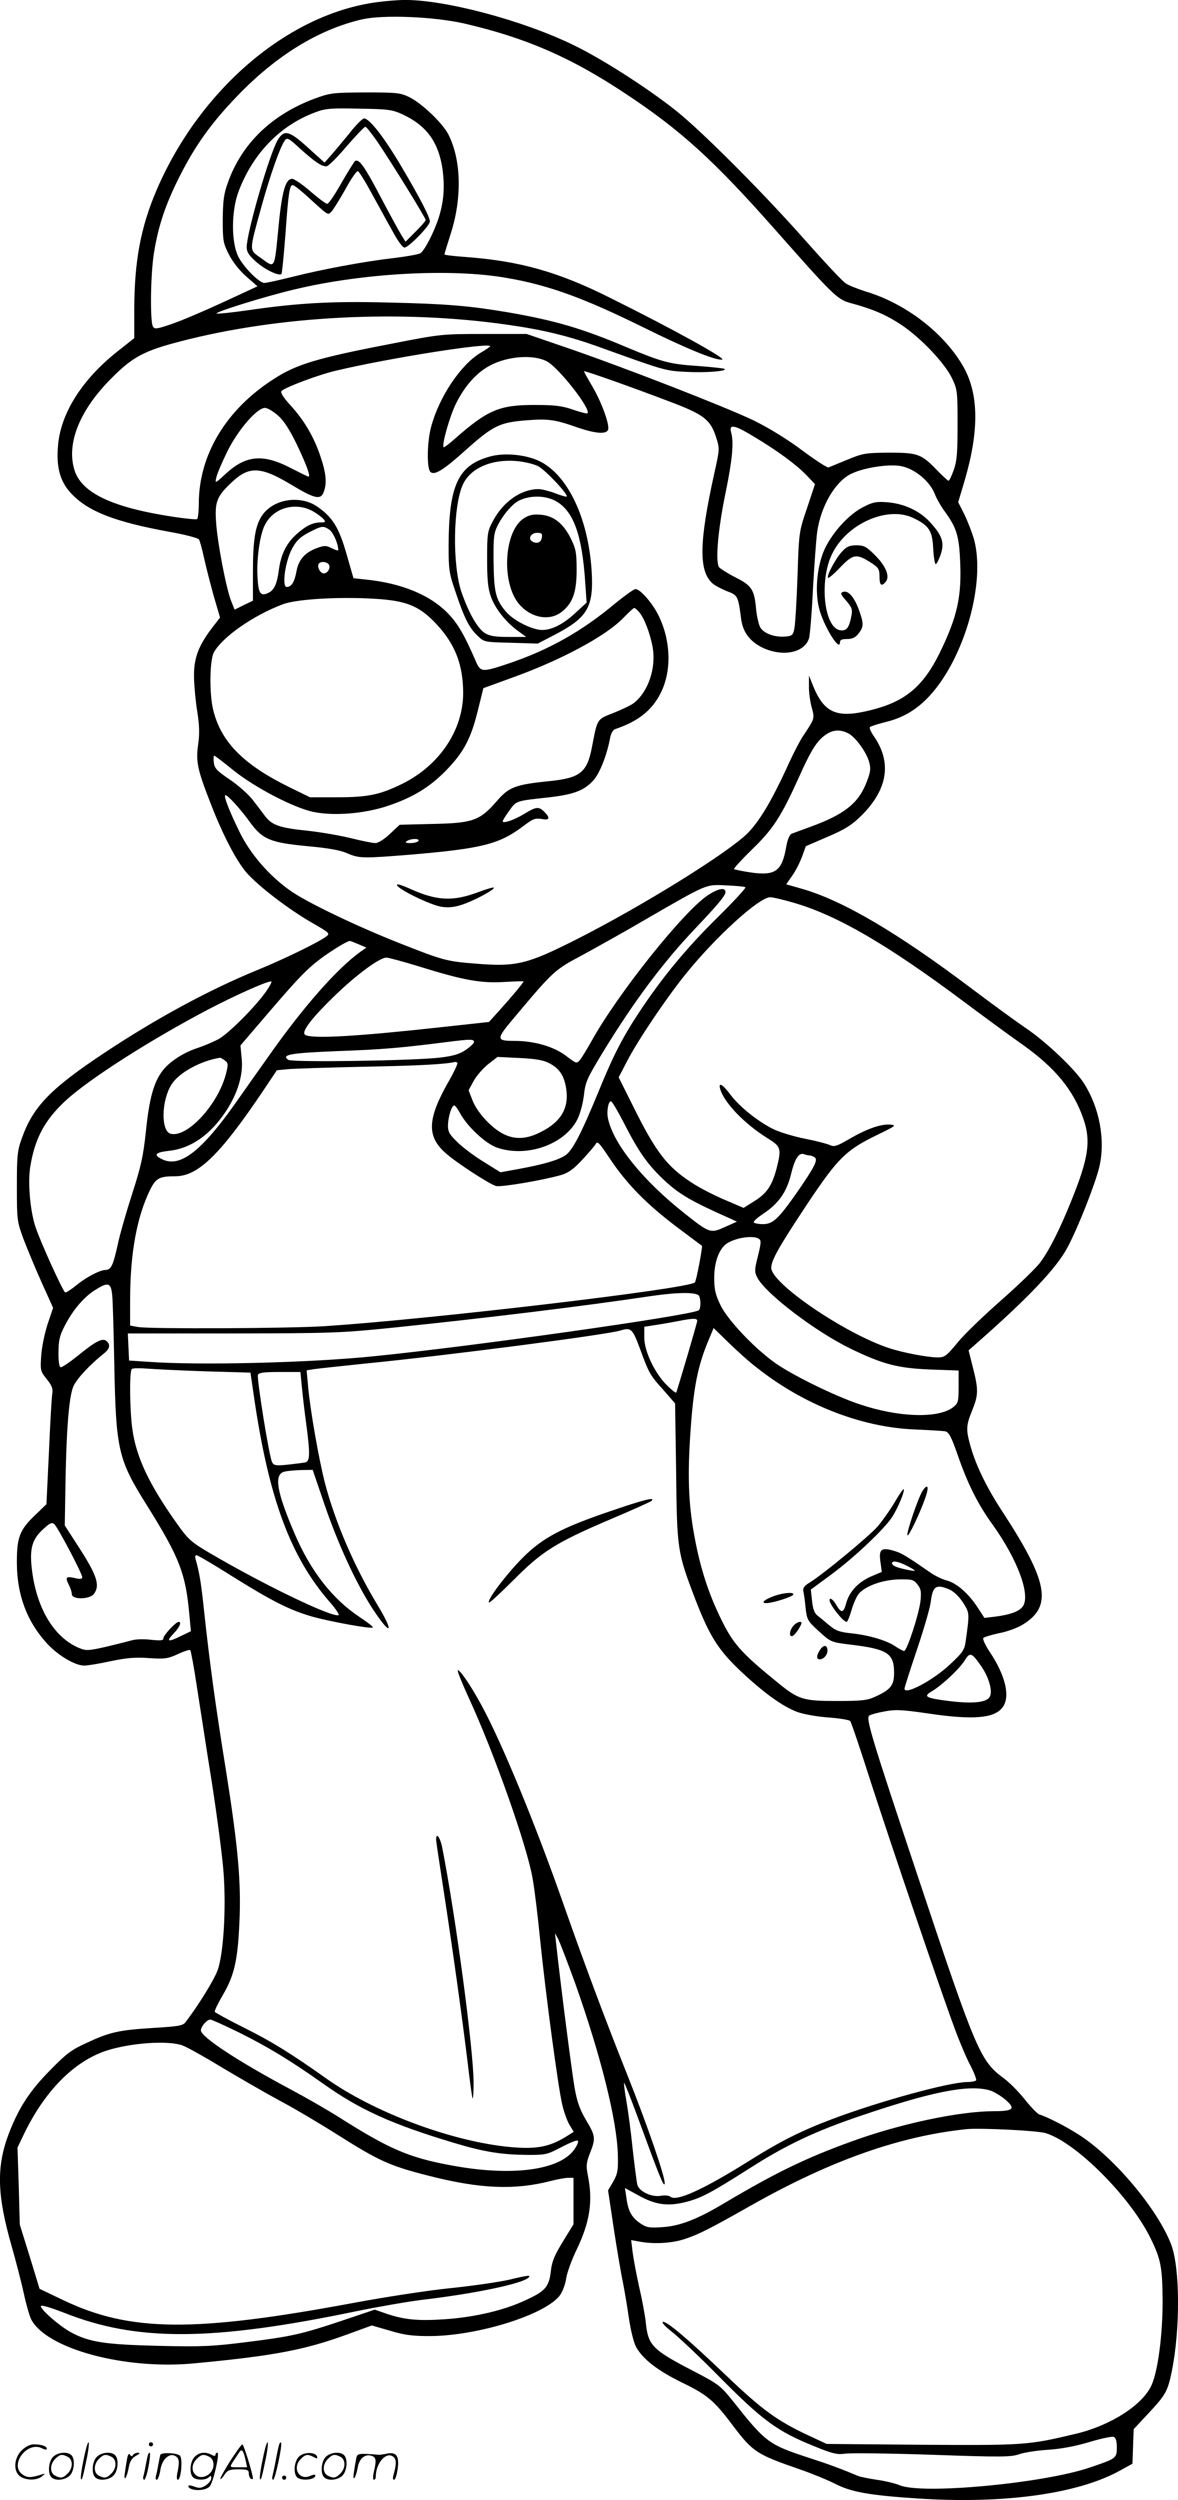 <svg version="1.0" xmlns="http://www.w3.org/2000/svg"
  viewBox="0 0 565.897 1200.642"
 preserveAspectRatio="xMidYMid meet">
<g transform="translate(-0.495,1200.888) scale(0.1,-0.1)"
fill="#000000" stroke="none">
<path d="M1820 11999 c-428 -55 -853 -416 -1062 -901 -77 -179 -108 -344 -108
-578 l0 -135 -81 -64 c-168 -133 -271 -294 -285 -448 -10 -106 9 -176 62 -233
81 -87 209 -137 472 -185 74 -13 139 -30 143 -37 4 -7 15 -46 24 -88 9 -41 30
-123 46 -181 l31 -106 -38 -49 c-67 -88 -89 -148 -87 -239 1 -44 8 -119 16
-166 10 -65 11 -104 4 -155 -12 -81 -4 -120 58 -279 60 -156 126 -282 176
-339 57 -64 199 -173 310 -237 90 -52 91 -53 69 -69 -36 -27 -204 -109 -332
-161 -231 -95 -482 -231 -728 -394 -264 -175 -347 -261 -401 -415 -21 -58 -23
-83 -23 -230 0 -161 1 -167 32 -252 18 -47 57 -141 87 -208 l55 -122 -26 -77
c-14 -42 -28 -110 -31 -151 -5 -73 -4 -76 27 -115 25 -31 30 -46 26 -70 -3
-16 -10 -142 -16 -280 l-12 -250 -57 -55 c-72 -69 -86 -106 -85 -230 1 -152
49 -279 144 -383 53 -58 135 -107 180 -107 15 0 71 9 126 21 76 16 119 20 184
15 77 -5 91 -3 139 19 30 14 57 23 60 19 3 -3 18 -83 32 -177 15 -95 47 -305
73 -467 25 -162 50 -354 55 -425 13 -180 -1 -392 -29 -469 -18 -48 -94 -171
-155 -250 -12 -15 -35 -19 -152 -26 -165 -10 -211 -20 -322 -72 -73 -33 -98
-52 -175 -131 -98 -99 -149 -178 -197 -300 -62 -161 -59 -297 11 -542 22 -77
49 -182 60 -233 11 -52 27 -107 35 -122 73 -141 449 -243 783 -211 382 36 527
64 727 136 l126 46 87 -25 c68 -21 109 -26 189 -26 234 0 566 105 630 199 12
18 25 54 28 79 4 26 26 88 50 137 64 133 79 233 54 356 -9 47 -8 61 10 107 28
71 27 83 -18 158 -29 49 -43 86 -55 152 -13 71 -69 508 -90 702 l-5 45 16 -29
c8 -17 44 -110 80 -209 124 -349 202 -662 206 -826 2 -75 -1 -91 -22 -129
l-25 -42 28 -188 c16 -103 35 -216 43 -252 7 -36 20 -111 28 -167 8 -57 23
-120 34 -142 31 -60 106 -118 226 -176 117 -57 151 -85 240 -204 97 -128 114
-139 322 -211 61 -21 138 -53 171 -70 76 -39 165 -55 397 -70 413 -27 768 22
970 134 l60 33 3 83 3 83 70 75 c84 90 93 106 113 202 41 203 40 497 -3 610
-64 168 -272 416 -440 525 -62 40 -153 87 -193 99 -9 3 -40 35 -69 71 -29 37
-76 85 -106 106 -109 81 -132 135 -408 964 -225 674 -252 764 -234 775 7 5 40
14 74 20 52 10 83 8 202 -9 219 -33 323 -25 363 27 40 50 16 153 -60 267 -22
33 -36 63 -31 68 4 4 39 15 77 23 38 7 89 26 114 42 142 88 120 206 -102 545
-77 118 -129 227 -154 322 -19 70 -17 91 11 160 30 74 31 99 4 205 l-21 84 33
29 c252 221 391 367 443 467 51 96 133 305 152 385 30 129 1 285 -75 403 -43
67 -180 197 -276 262 -43 29 -161 115 -262 191 -357 269 -617 422 -814 479
l-77 22 29 42 c16 22 37 64 47 91 l18 50 104 45 c83 35 116 56 161 100 128
126 150 256 62 383 -14 20 -23 40 -19 44 3 4 38 15 78 25 85 21 152 62 214
131 163 182 263 535 209 742 -9 33 -30 87 -46 121 l-31 61 31 104 c72 246 68
424 -12 557 -95 158 -274 294 -463 351 -38 12 -82 29 -96 39 -15 9 -102 102
-195 207 -190 215 -462 489 -597 603 -124 104 -365 261 -511 332 -248 122
-631 223 -825 219 -30 -1 -84 -5 -120 -10z m415 -103 c294 -68 512 -162 775
-337 266 -176 424 -320 715 -649 280 -317 302 -339 364 -356 108 -29 171 -56
244 -104 94 -62 211 -185 246 -259 25 -53 26 -64 26 -221 0 -134 -3 -175 -18
-217 -10 -29 -22 -53 -25 -53 -4 0 -29 23 -55 50 -76 79 -93 85 -232 85 -113
-1 -125 -3 -200 -34 -44 -18 -85 -35 -90 -37 -6 -2 -62 34 -125 81 -72 54
-160 108 -235 145 -133 64 -628 257 -909 353 l-181 62 -205 0 c-200 0 -210 -1
-430 -44 -370 -71 -471 -101 -581 -173 -228 -146 -358 -363 -359 -595 0 -39
-4 -74 -8 -77 -5 -3 -53 2 -108 10 -302 45 -452 117 -483 231 -36 127 29 285
179 435 102 103 157 132 330 177 475 124 1062 154 1575 80 170 -24 293 -54
445 -109 308 -111 311 -112 411 -117 93 -5 197 3 185 14 -3 3 -59 9 -125 14
-139 9 -175 19 -343 89 -214 91 -347 130 -573 169 -183 31 -297 41 -575 47
-272 7 -432 -2 -674 -37 -76 -11 -144 -18 -150 -16 -16 5 230 82 374 116 329
79 755 102 1020 55 199 -34 369 -96 651 -235 208 -103 351 -162 383 -157 23 3
-233 145 -533 294 -254 128 -441 180 -703 199 -54 4 -98 9 -98 12 0 3 14 49
31 102 54 169 50 352 -12 474 -28 55 -127 149 -187 179 -43 21 -59 23 -212 23
-159 -1 -168 -2 -247 -31 -204 -77 -348 -216 -414 -404 -19 -52 -23 -86 -24
-175 0 -102 2 -114 30 -169 18 -35 50 -76 83 -105 l54 -47 -166 -77 c-91 -42
-201 -89 -246 -104 -70 -24 -82 -26 -90 -13 -15 23 -12 255 5 357 21 129 56
233 124 367 75 148 151 254 275 383 187 195 392 321 601 369 102 23 345 13
490 -20z m-295 -437 c115 -54 172 -133 191 -264 11 -85 6 -153 -18 -230 -23
-72 -70 -163 -90 -173 -10 -5 -65 -15 -123 -22 -142 -16 -350 -55 -492 -91
-64 -16 -124 -29 -133 -29 -25 0 -102 78 -126 128 -34 70 -33 221 3 314 69
181 200 316 369 378 47 18 74 20 209 17 142 -2 160 -5 210 -28z m420 -1113 c0
-2 -20 -16 -44 -30 -98 -57 -204 -217 -241 -361 -19 -74 -20 -198 -2 -213 20
-17 62 9 172 108 129 115 161 130 285 140 109 9 141 4 249 -34 84 -29 139 -34
147 -11 9 22 -31 133 -76 209 -22 37 -40 70 -40 72 0 5 235 -78 415 -147 162
-61 193 -86 220 -170 18 -56 17 -57 -9 -175 -73 -330 -75 -468 -8 -527 11 -10
42 -26 68 -37 53 -19 55 -23 69 -132 8 -64 41 -108 100 -138 98 -48 207 -27
227 46 4 16 13 119 18 229 6 110 15 234 20 275 17 127 87 247 165 284 63 30
183 48 241 36 65 -14 134 -71 159 -132 9 -24 32 -64 51 -89 53 -73 66 -114 71
-229 9 -174 -13 -273 -98 -447 -79 -160 -164 -232 -325 -273 -168 -43 -229
-18 -284 117 l-19 48 0 -50 c-1 -27 5 -73 13 -102 15 -56 15 -54 -38 -134 -17
-24 -54 -96 -82 -159 -74 -160 -131 -255 -187 -312 -94 -94 -501 -347 -818
-508 -241 -122 -293 -135 -488 -119 -141 11 -158 16 -361 96 -213 84 -455 200
-534 257 -101 72 -191 177 -241 281 -50 102 -78 175 -67 175 12 0 73 -67 121
-134 59 -79 96 -94 275 -111 98 -9 156 -19 189 -34 58 -25 76 -25 310 -6 339
29 421 50 535 136 46 35 58 40 88 35 39 -8 44 4 14 34 -27 27 -40 25 -97 -10
-48 -29 -103 -48 -103 -35 0 4 14 27 32 51 34 48 28 46 193 64 118 14 168 33
212 83 30 35 63 118 79 202 3 20 14 39 23 42 111 37 178 90 220 174 54 107 49
255 -13 377 -29 57 -86 122 -108 122 -8 0 -52 -32 -99 -70 -160 -134 -320
-224 -518 -290 -117 -39 -127 -39 -148 8 -57 132 -89 187 -137 236 -84 87
-220 143 -387 161 l-66 7 -33 115 c-36 127 -67 177 -138 227 -84 60 -215 39
-269 -42 -32 -49 -43 -117 -43 -270 l0 -138 -44 -21 -44 -22 -16 40 c-24 59
-67 283 -73 381 -7 99 4 125 81 196 79 73 137 70 282 -18 111 -67 140 -73 154
-34 16 41 12 91 -16 172 -31 93 -78 173 -146 247 -33 36 -47 60 -41 66 18 18
180 79 263 98 257 61 740 137 740 117z m271 -72 c57 -29 215 -231 196 -250 -2
-3 -33 5 -68 17 -51 18 -87 23 -179 23 -175 1 -231 -22 -393 -165 -26 -23 -49
-40 -51 -38 -10 11 30 151 60 211 43 85 97 146 162 181 83 45 207 55 273 21z
m-1290 -261 c28 -25 56 -69 89 -137 47 -98 68 -156 57 -156 -4 0 -40 18 -81
39 -135 71 -217 65 -314 -23 -54 -50 -55 -50 -48 -21 3 17 27 72 52 124 52
105 143 211 182 211 12 0 40 -17 63 -37z m2287 -102 c112 -67 199 -131 250
-183 l42 -44 -38 -115 c-39 -114 -39 -115 -46 -329 -4 -118 -11 -231 -15 -250
-6 -31 -11 -35 -41 -38 -54 -5 -108 15 -124 46 -7 15 -16 54 -19 87 -8 91 -21
112 -97 150 -36 18 -72 41 -80 49 -20 25 -6 182 31 361 32 155 40 240 26 288
-11 41 16 36 111 -22z m-2112 -362 c18 -11 37 -26 44 -34 10 -13 8 -15 -13
-15 -40 0 -72 -16 -118 -57 -48 -43 -74 -96 -84 -168 -9 -71 -23 -101 -52
-114 -37 -17 -47 -2 -51 77 -5 86 11 202 35 249 42 86 154 115 239 62z m71
-84 c19 -13 43 -68 43 -98 0 -4 -14 0 -31 9 -29 14 -35 14 -74 0 -57 -22 -86
-56 -96 -112 -10 -52 -24 -74 -47 -74 -24 0 -7 123 26 184 21 39 39 56 81 78
62 32 69 33 98 13z m-1 -170 c8 -19 -13 -45 -31 -39 -16 7 -27 32 -19 45 9 15
44 10 50 -6z m252 -164 c129 -11 188 -38 265 -121 89 -96 126 -193 127 -328 0
-179 -113 -348 -292 -437 -108 -53 -165 -65 -314 -65 l-130 0 -92 45 c-226
110 -335 219 -373 375 -19 78 -17 237 3 275 40 74 190 179 332 232 72 27 300
38 474 24z m1235 -59 c26 -28 54 -102 67 -170 18 -101 -21 -216 -91 -270 -13
-10 -57 -31 -97 -47 -80 -31 -77 -26 -103 -162 -23 -123 -56 -150 -201 -165
-167 -17 -198 -28 -257 -97 -81 -93 -114 -105 -306 -109 l-160 -4 -47 -44
c-27 -26 -57 -44 -70 -44 -13 0 -68 11 -123 25 -55 13 -149 29 -209 35 -125
13 -163 26 -195 66 -12 16 -39 52 -60 79 -21 28 -71 72 -112 100 -64 43 -74
55 -77 83 -2 17 -1 32 2 32 3 0 45 -32 93 -71 102 -82 288 -179 382 -199 99
-21 247 -9 360 29 119 40 199 89 276 167 87 89 121 153 154 285 l28 113 129
47 c239 85 456 201 542 289 26 27 50 49 53 49 3 1 13 -7 22 -17z m1007 -585
c34 -17 87 -90 100 -137 9 -32 7 -48 -10 -92 -39 -106 -107 -160 -275 -221
-38 -14 -77 -28 -87 -32 -10 -4 -20 -27 -27 -67 -20 -113 -52 -136 -170 -119
-41 6 -77 14 -80 16 -2 3 36 45 85 93 104 100 142 160 230 355 48 107 74 151
104 180 43 40 83 48 130 24z m-2065 -517 c-3 -5 -21 -10 -38 -10 -24 0 -28 3
-17 10 20 13 63 13 55 0z m1571 -222 c3 -4 -57 -69 -134 -145 -151 -149 -265
-287 -375 -453 -84 -127 -127 -212 -202 -396 -78 -189 -119 -268 -152 -292
-34 -24 -106 -45 -226 -67 l-88 -16 -85 53 c-47 29 -103 72 -126 96 -36 35
-42 48 -41 80 2 42 18 92 30 92 5 0 17 -17 28 -37 34 -64 124 -148 179 -166
142 -48 322 15 384 135 14 28 27 76 32 117 7 64 14 80 95 213 147 240 286 426
440 588 110 116 145 158 145 175 0 23 -32 18 -81 -13 -115 -73 -436 -474 -563
-704 -21 -37 -45 -77 -54 -88 -17 -21 -17 -20 -69 19 -58 44 -152 71 -245 71
-90 0 -91 7 -7 107 195 232 196 233 335 307 71 39 199 110 284 160 320 185
303 177 402 173 48 -2 90 -6 94 -9z m230 -74 c209 -60 452 -201 821 -477 98
-73 223 -165 279 -204 158 -112 247 -220 294 -359 36 -104 24 -186 -55 -383
-57 -142 -107 -243 -153 -305 -19 -26 -104 -108 -188 -182 -84 -74 -179 -165
-210 -204 -53 -64 -61 -70 -95 -70 -47 0 -169 23 -234 45 -210 69 -565 310
-565 385 0 37 37 102 177 313 144 215 182 253 333 326 88 43 93 46 62 49 -44
4 -113 -20 -197 -69 -60 -35 -73 -39 -94 -29 -13 6 -66 20 -118 30 -51 10
-117 30 -146 43 -73 34 -165 106 -211 166 -40 54 -62 66 -51 29 20 -67 118
-167 225 -234 68 -42 70 -50 45 -149 -22 -81 -47 -118 -107 -155 l-51 -32 -91
39 c-50 21 -122 58 -161 84 -116 76 -170 146 -277 362 l-71 142 39 75 c51 100
188 303 282 420 146 181 354 370 407 370 12 0 63 -12 111 -26z m-2088 -200
l37 -16 -30 -21 c-110 -79 -272 -263 -430 -487 -49 -69 -125 -176 -169 -239
-166 -235 -269 -313 -355 -268 -40 20 -29 32 35 39 105 11 197 75 273 188 58
88 85 177 77 255 l-6 63 71 83 c186 218 226 261 285 311 53 44 154 108 170
108 3 0 21 -7 42 -16z m295 -108 c206 -64 292 -80 404 -73 51 3 93 4 93 3 0
-6 -56 -73 -110 -133 l-56 -62 -229 -25 c-408 -45 -622 -57 -654 -37 -21 13
30 80 146 192 104 100 212 179 244 179 11 0 84 -20 162 -44z m-738 -116 c-52
-75 -182 -205 -231 -232 -27 -14 -72 -33 -100 -42 -68 -22 -135 -66 -168 -109
-42 -55 -64 -132 -80 -290 -13 -123 -24 -171 -67 -304 -28 -87 -60 -198 -70
-248 -21 -94 -31 -115 -58 -115 -28 -1 -94 -36 -140 -74 -24 -20 -48 -35 -53
-34 -10 4 -117 238 -142 313 -26 76 -38 213 -26 289 22 137 69 225 170 319
113 104 407 292 687 439 134 70 294 141 302 133 2 -3 -9 -23 -24 -45z m997
-245 c1 -5 -16 -22 -38 -37 -30 -21 -59 -30 -124 -38 -123 -15 -711 -24 -730
-11 -36 25 11 33 236 42 218 8 301 15 529 44 112 14 126 14 127 0z m-1197 -89
c16 -12 17 -18 6 -62 -37 -148 -186 -310 -266 -290 -48 12 -45 160 4 237 35
56 139 113 232 128 3 1 13 -5 24 -13z m1560 -14 c47 -24 71 -60 80 -123 14
-92 -26 -159 -123 -207 -96 -49 -171 -34 -253 47 -35 35 -62 74 -74 105 l-19
49 25 46 c14 25 46 61 70 80 l44 34 105 -5 c79 -4 116 -10 145 -26z m-443 3
c3 -3 -14 -41 -38 -83 -107 -186 -111 -270 -17 -352 53 -47 211 -149 241 -157
26 -6 226 28 313 53 34 10 60 29 100 72 30 32 59 66 65 76 9 17 17 8 69 -70
80 -120 175 -217 319 -326 66 -50 122 -91 123 -92 4 -3 -27 -170 -34 -176 -33
-31 -1272 -177 -1778 -210 -172 -11 -836 -14 -897 -4 l-38 7 0 121 c0 225 32
400 96 531 28 56 44 65 123 65 108 1 214 104 421 412 l65 97 50 5 c28 3 194 8
370 12 265 5 391 12 436 23 3 0 8 -1 11 -4z m799 -287 c73 -143 116 -204 200
-282 70 -64 127 -97 309 -178 l35 -16 -58 -26 c-69 -31 -73 -30 -194 66 -200
158 -341 333 -367 454 -8 34 1 84 14 84 5 0 32 -46 61 -102z m892 -158 c7 0
18 -4 25 -9 18 -11 1 -45 -84 -168 -89 -127 -116 -153 -164 -153 -21 0 -41 4
-44 8 -3 5 18 24 47 43 72 48 111 103 132 189 18 75 38 105 62 96 8 -3 20 -6
26 -6z m-243 -400 c12 -8 12 -18 -4 -83 -17 -67 -17 -76 -3 -104 41 -78 282
-261 450 -342 153 -74 226 -93 380 -99 l137 -5 0 -78 c0 -71 -2 -79 -26 -98
-70 -55 -261 -50 -450 14 -121 40 -340 148 -416 206 -100 74 -217 200 -251
268 -26 54 -31 76 -31 135 0 79 27 146 67 167 46 26 122 35 147 19z m-3106
-272 c3 -29 7 -179 10 -333 8 -409 18 -455 157 -676 158 -253 186 -327 204
-529 l7 -75 -46 -22 c-64 -32 -75 -29 -38 10 30 31 41 57 25 57 -13 0 -73 -64
-73 -78 0 -12 -11 -13 -60 -8 -34 4 -75 3 -93 -3 -18 -5 -73 -19 -124 -31 -84
-19 -95 -19 -127 -6 -118 49 -201 183 -226 363 -15 110 -3 157 50 206 33 31
44 36 55 27 17 -14 135 -238 135 -256 0 -8 -10 -10 -34 -4 -44 10 -49 5 -31
-31 8 -15 15 -36 15 -46 0 -27 86 -26 106 1 31 42 15 90 -78 233 l-62 96 3
171 c4 284 17 450 39 498 17 37 78 103 150 160 25 21 28 41 8 57 -19 16 -53
-2 -141 -74 -38 -30 -73 -54 -79 -52 -7 2 -11 32 -10 73 0 55 6 80 29 124 38
75 91 138 144 172 66 42 79 38 85 -24z m2820 -4 c9 -23 7 -62 -3 -68 -40 -25
-1086 -173 -1556 -220 -308 -32 -845 -45 -1090 -27 l-90 6 -3 65 -3 65 503 0
c476 1 518 2 773 28 444 46 899 101 1240 152 132 19 221 19 229 -1z m-10 -120
c-1 -12 -97 -338 -101 -343 -2 -3 -22 13 -44 35 -58 57 -109 163 -109 229 l0
52 43 7 c23 3 76 12 117 20 78 15 96 15 94 0z m-274 -134 c43 -118 48 -126
115 -200 l53 -61 5 -332 c4 -370 6 -383 91 -606 68 -176 109 -242 211 -340
112 -107 207 -176 278 -203 29 -11 94 -23 150 -27 54 -4 102 -12 106 -17 5 -5
50 -139 101 -299 97 -299 325 -972 400 -1175 23 -63 57 -144 76 -179 18 -35
31 -68 28 -73 -3 -4 -22 -8 -42 -8 -86 0 -424 -93 -647 -177 -151 -57 -247
-105 -394 -197 -226 -142 -356 -201 -385 -177 -7 6 -27 8 -45 5 -45 -9 -108
21 -115 55 -3 14 -13 91 -22 171 -8 80 -22 183 -30 229 -8 46 -13 85 -11 87 2
2 32 -74 67 -169 106 -289 124 -333 128 -315 5 25 -83 280 -179 521 -102 255
-205 530 -304 812 -135 386 -300 788 -399 968 -49 91 -105 172 -112 164 -3 -3
20 -60 51 -128 122 -263 283 -718 309 -874 9 -50 25 -182 36 -295 27 -263 86
-705 106 -789 8 -35 24 -79 35 -97 l20 -33 -38 -24 c-84 -51 -148 -62 -288
-47 -278 31 -639 168 -864 328 -169 120 -265 179 -392 242 -76 38 -140 73
-142 77 -3 4 15 41 39 82 54 92 71 165 79 346 9 192 -6 362 -64 728 -52 322
-78 514 -106 772 -14 133 -22 182 -41 248 -3 9 -1 17 5 17 6 0 81 -44 168 -99
195 -122 279 -164 385 -195 89 -25 286 -61 294 -53 3 3 -27 26 -65 51 -130 87
-234 220 -311 400 -86 201 -100 283 -50 297 14 4 50 7 81 8 l56 1 57 -167 c64
-187 148 -370 225 -491 91 -141 116 -135 30 8 -113 187 -203 397 -253 586 -29
114 -71 350 -81 465 l-7 77 38 6 c22 3 134 15 249 27 387 38 1149 137 1220
158 52 16 58 10 95 -89z m554 -84 c226 -181 506 -292 766 -302 69 -3 135 -7
146 -9 17 -4 29 -26 59 -112 47 -137 97 -238 169 -337 123 -172 186 -347 141
-396 -20 -22 -60 -36 -130 -45 l-51 -6 -32 49 c-43 67 -102 119 -150 131 -22
6 -57 23 -78 38 -116 80 -139 94 -174 104 -61 18 -74 8 -66 -51 l7 -50 -54
-23 c-61 -28 -102 -72 -117 -127 -13 -48 -23 -50 -47 -10 -15 27 -33 40 -33
24 0 -21 65 -104 82 -104 4 0 15 26 24 58 9 31 25 67 36 79 34 37 115 65 191
67 62 1 71 -1 89 -24 17 -21 19 -34 15 -78 -7 -64 -65 -242 -79 -242 -5 0 -23
10 -40 21 -40 29 -128 55 -213 64 -58 6 -76 13 -107 39 -20 17 -45 38 -56 46
-14 11 -22 31 -26 70 l-6 55 99 73 c112 83 258 221 294 279 27 44 60 123 53
130 -2 3 -22 -26 -44 -64 -22 -37 -59 -89 -82 -116 -44 -49 -257 -225 -322
-266 -29 -17 -37 -28 -34 -44 3 -12 8 -48 11 -81 6 -54 10 -62 57 -105 66 -60
61 -58 164 -71 173 -21 204 -42 204 -135 0 -60 -17 -81 -90 -114 -38 -18 -65
-21 -185 -21 -161 0 -184 7 -280 85 -169 137 -212 183 -264 284 -65 127 -106
248 -135 395 -32 161 -39 296 -26 500 15 241 36 346 93 479 l20 48 71 -69 c39
-38 97 -91 130 -116z m-2638 -23 l212 -6 17 -116 c71 -488 175 -770 366 -988
27 -31 46 -59 40 -61 -33 -11 -365 149 -621 300 -85 50 -101 64 -151 134 -137
192 -199 323 -218 458 -13 89 -15 279 -3 290 4 5 39 5 77 2 39 -3 165 -9 281
-13z m459 -75 c4 -40 13 -120 21 -177 19 -142 18 -178 -3 -185 -10 -2 -48 -7
-85 -11 -58 -6 -68 -4 -76 12 -14 25 -74 402 -68 419 4 11 29 14 105 14 l99 0
7 -72z m2905 -858 c22 -11 40 -22 40 -24 0 -5 -71 10 -92 19 -10 4 -18 11 -18
16 0 15 28 10 70 -11z m205 -114 c22 -10 46 -33 66 -63 32 -51 32 -49 13 -186
-6 -42 -14 -54 -75 -111 -80 -76 -219 -150 -219 -117 0 6 27 90 60 188 33 98
63 201 66 228 10 78 25 87 89 61z m155 -371 c36 -53 54 -118 40 -144 -14 -28
-79 -35 -190 -22 -120 15 -132 22 -88 48 49 29 134 109 158 149 25 40 33 37
80 -31z m-3573 -1754 c140 -69 254 -138 412 -250 173 -123 329 -194 623 -282
148 -45 232 -58 361 -59 81 0 92 2 156 36 38 20 74 35 80 33 7 -3 1 -19 -14
-41 -70 -103 -305 -133 -599 -77 -199 37 -294 79 -531 229 -55 35 -163 97
-240 138 -249 133 -425 249 -425 280 0 19 29 52 45 52 7 0 66 -27 132 -59z
m-266 -65 c20 -7 103 -53 185 -103 82 -49 208 -122 280 -161 72 -38 200 -114
285 -168 195 -123 247 -147 433 -194 246 -63 413 -70 587 -25 31 8 69 15 83
15 l26 0 0 -111 0 -112 -51 -83 c-40 -66 -53 -95 -58 -143 -9 -75 -26 -95
-120 -138 -103 -49 -244 -82 -387 -92 -130 -9 -196 -3 -284 27 l-55 19 -160
-54 c-192 -64 -238 -75 -465 -103 -152 -19 -206 -22 -410 -17 -259 6 -337 18
-422 64 -60 32 -156 118 -146 128 4 5 54 -11 111 -33 349 -139 711 -137 1407
8 102 21 246 46 320 55 246 29 476 77 504 106 14 13 -1 12 -96 -11 -46 -10
-172 -29 -281 -40 -108 -11 -315 -43 -460 -70 -768 -143 -1078 -141 -1399 13
l-113 54 -47 154 -48 154 -5 185 -6 185 30 63 c100 208 240 350 395 402 115
38 298 51 367 26z m3879 -216 c19 -6 53 -26 75 -45 50 -43 39 -55 -55 -55
-167 0 -454 -61 -686 -146 -218 -79 -359 -147 -612 -297 -129 -77 -212 -109
-297 -114 -62 -4 -74 -2 -105 19 -41 28 -58 59 -66 123 l-7 46 66 -36 c81 -45
141 -53 227 -31 74 19 121 44 308 163 175 112 318 179 535 252 342 116 516
150 617 121z m267 -205 c145 -43 407 -305 505 -505 50 -101 57 -141 58 -304 0
-159 -22 -329 -52 -399 -41 -96 -196 -196 -364 -236 -230 -55 -246 -56 -738
-53 l-460 4 -92 43 c-145 68 -218 121 -389 284 -182 174 -289 265 -306 259 -7
-2 14 -25 47 -50 32 -26 129 -117 214 -203 218 -221 289 -273 469 -345 85 -35
109 -40 143 -35 22 4 211 2 419 -5 338 -12 383 -11 421 3 24 8 86 18 138 21
62 4 131 17 198 37 56 17 109 28 117 25 10 -4 15 -20 15 -50 0 -53 -2 -54
-129 -97 -226 -77 -809 -131 -915 -85 -22 9 -72 21 -110 26 -39 6 -80 14 -91
19 -80 34 -143 57 -230 85 -198 65 -210 73 -367 271 -61 76 -69 83 -190 146
-201 104 -220 124 -231 237 -4 34 -18 111 -32 170 -13 59 -27 133 -31 165 l-7
58 44 -8 c67 -12 151 -7 210 12 70 23 120 48 323 163 382 216 715 333 1036
366 68 6 335 -7 377 -19z M1683 11368 c-32 -39 -72 -87 -89 -106 l-30 -34 -60
54 c-108 100 -132 108 -164 56 -39 -63 -150 -446 -150 -517 0 -22 11 -39 46
-70 43 -38 109 -69 121 -58 3 3 11 88 19 188 14 199 20 239 35 239 6 0 33 -21
62 -47 113 -103 105 -97 122 -83 8 7 38 55 67 106 28 52 56 93 62 91 6 -2 36
-50 67 -108 32 -57 76 -139 100 -181 24 -45 48 -78 57 -78 20 0 122 105 122
125 0 22 -50 118 -142 273 -81 136 -149 222 -174 222 -8 0 -40 -32 -71 -72z
m135 -40 c71 -105 232 -366 232 -376 0 -4 -22 -29 -49 -56 l-48 -48 -21 34
c-11 18 -55 98 -97 178 -78 149 -105 187 -124 176 -5 -4 -35 -52 -66 -106 -31
-55 -61 -100 -68 -100 -7 0 -43 27 -81 60 -38 33 -78 60 -87 60 -34 0 -51 -63
-69 -260 -17 -173 -15 -169 -78 -123 -62 45 -62 27 -1 250 42 151 89 285 112
317 12 16 18 12 77 -42 68 -61 99 -82 123 -82 9 0 52 43 96 95 45 52 86 95 91
95 5 0 31 -33 58 -72z M2357 9816 c-152 -42 -196 -139 -197 -427 0 -116 2
-132 34 -225 41 -123 65 -171 106 -209 31 -30 33 -30 160 -33 l128 -4 79 41
c162 84 191 134 180 311 -17 253 -115 458 -250 524 -65 32 -171 42 -240 22z
m233 -46 c35 -18 147 -137 137 -146 -2 -2 -27 5 -55 16 -29 11 -65 20 -80 20
-84 0 -171 -61 -220 -155 -25 -47 -27 -59 -27 -180 0 -99 4 -142 18 -181 20
-57 71 -122 130 -165 l40 -29 -84 0 c-64 0 -91 4 -114 18 -35 22 -76 92 -112
194 -46 130 -42 422 7 523 37 76 135 119 253 110 39 -3 85 -14 107 -25z m80
-165 c88 -45 131 -161 146 -390 l7 -100 -52 -48 c-66 -62 -130 -91 -179 -82
-54 10 -126 50 -157 87 -49 58 -57 92 -59 238 -1 123 1 139 22 180 26 49 66
96 97 113 51 27 123 28 175 2z M2522 9520 c-97 -61 -110 -313 -22 -414 58 -66
146 -81 204 -35 52 41 71 94 71 199 0 84 -3 102 -28 153 -36 72 -82 109 -145
114 -35 3 -55 -1 -80 -17z m86 -92 c-3 -25 -25 -33 -47 -19 -21 14 -5 41 24
41 22 0 26 -4 23 -22z M4154 9575 c-70 -35 -148 -120 -187 -202 -40 -87 -50
-219 -22 -304 29 -88 95 -189 95 -145 0 12 9 16 34 16 25 0 40 7 55 26 26 33
26 49 1 117 -23 61 -51 92 -76 83 -13 -5 -11 -12 16 -42 27 -32 31 -41 25 -73
-11 -57 -23 -73 -53 -69 -78 9 -103 237 -40 366 70 146 267 233 391 173 75
-36 91 -61 95 -147 2 -41 8 -74 12 -74 5 0 15 21 24 46 19 57 8 91 -53 157
-50 54 -125 88 -206 94 -50 4 -68 0 -111 -22z M4050 9360 c-31 -33 -76 -118
-67 -126 3 -3 30 20 60 52 62 64 77 65 150 18 32 -21 37 -29 37 -64 0 -42 9
-50 30 -25 21 25 1 75 -51 127 -42 42 -53 48 -90 48 -33 0 -47 -6 -69 -30z
M1912 7758 c7 -21 162 -96 214 -104 33 -5 62 -2 98 10 54 17 161 74 153 82 -2
3 -35 -7 -73 -21 -125 -47 -202 -43 -337 19 -37 16 -57 22 -55 14z M2947 4755
c-243 -82 -336 -131 -433 -229 -78 -79 -171 -202 -160 -213 3 -3 56 46 118
108 137 138 202 179 464 291 104 44 193 84 199 89 20 20 -36 6 -188 -46z
M2100 3174 c0 -8 16 -115 35 -237 45 -292 90 -617 116 -829 11 -95 22 -174 24
-177 3 -2 5 31 5 75 0 159 -86 801 -151 1132 -10 48 -29 73 -29 36z M4436
4848 c-20 -32 -77 -199 -72 -212 4 -12 59 102 87 182 18 53 11 69 -15 30z
M3726 4345 c-48 -17 -69 -35 -40 -35 30 0 122 29 129 40 9 14 -43 11 -89 -5z
M3817 4202 c-20 -22 -23 -56 -5 -50 7 3 21 19 31 36 15 26 16 32 4 32 -7 0
-21 -8 -30 -18z M3946 4088 c-19 -27 -21 -48 -3 -48 18 0 37 21 37 41 0 28
-17 31 -34 7z M406 194 c-10 -47 -15 -88 -12 -91 5 -6 9 7 30 110 7 37 10 67
6 67 -4 0 -15 -39 -24 -86z M720 270 c0 -5 5 -10 10 -10 6 0 10 5 10 10 0 6
-4 10 -10 10 -5 0 -10 -4 -10 -10z M1266 194 c-10 -47 -15 -88 -12 -91 5 -6 9
7 30 110 7 37 10 67 6 67 -4 0 -15 -39 -24 -86z M1346 269 c-3 -8 -10 -41 -16
-74 -6 -33 -14 -68 -16 -77 -3 -10 -1 -18 3 -18 10 0 46 171 38 178 -2 3 -7
-1 -9 -9z M109 241 c-38 -38 -41 -101 -7 -125 29 -20 79 -20 104 0 18 14 18
15 1 10 -53 -17 -69 -17 -92 -2 -69 45 21 166 94 126 12 -6 21 -7 21 -1 0 12
-25 21 -62 21 -19 0 -39 -10 -59 -29z M1110 189 c-28 -45 -49 -83 -47 -85 2
-3 12 7 21 21 14 21 24 25 66 25 43 0 50 -3 50 -19 0 -11 5 -23 10 -26 6 -3
10 -3 10 1 0 20 -44 164 -51 164 -4 0 -30 -37 -59 -81z m75 4 l7 -33 -42 0
c-42 0 -42 0 -28 23 8 12 21 32 29 44 15 25 22 18 34 -34z M260 210 c-22 -22
-27 -79 -8 -98 19 -19 66 -14 88 8 22 22 27 79 8 98 -19 19 -66 14 -88 -8z
m71 0 c25 -14 25 -54 -1 -80 -23 -23 -33 -24 -61 -10 -25 14 -25 54 1 80 23
23 33 24 61 10z M470 210 c-22 -22 -27 -79 -8 -98 19 -19 66 -14 88 8 22 22
27 79 8 98 -19 19 -66 14 -88 -8z m71 0 c25 -14 25 -54 -1 -80 -23 -23 -33
-24 -61 -10 -25 14 -25 54 1 80 23 23 33 24 61 10z M616 204 c-3 -16 -8 -47
-11 -69 -8 -51 10 -26 19 27 5 27 15 42 34 53 18 10 22 14 10 15 -9 0 -20 -5
-24 -11 -5 -8 -9 -8 -14 1 -5 8 -10 3 -14 -16z M717 223 c-2 -4 -7 -26 -11
-48 -4 -22 -9 -48 -12 -57 -3 -10 -1 -18 4 -18 4 0 14 28 20 62 11 58 10 81
-1 61z M775 220 c-1 -3 -5 -23 -9 -45 -4 -22 -9 -48 -12 -57 -3 -10 -1 -18 4
-18 5 0 13 20 17 45 7 53 44 87 74 68 17 -11 19 -28 8 -80 -4 -18 -3 -33 2
-33 16 0 24 99 11 115 -12 14 -87 18 -95 5z M940 210 c-22 -22 -27 -79 -8 -98
15 -15 61 -15 76 0 9 9 12 8 12 -5 0 -9 -12 -24 -26 -34 -21 -13 -32 -15 -55
-6 -16 6 -29 8 -29 3 0 -24 81 -27 102 -2 18 19 50 162 37 162 -5 0 -9 -5 -9
-10 0 -7 -6 -7 -19 0 -30 16 -59 12 -81 -10z m71 0 c29 -16 25 -65 -6 -86 -56
-37 -103 28 -55 76 23 23 33 24 61 10z M1441 211 c-23 -23 -28 -80 -9 -99 19
-19 88 -13 88 9 0 5 -11 4 -24 -2 -54 -25 -89 38 -46 81 23 23 33 24 62 9 16
-9 19 -8 16 3 -8 22 -64 22 -87 -1z M1570 210 c-22 -22 -27 -79 -8 -98 19 -19
66 -14 88 8 22 22 27 79 8 98 -19 19 -66 14 -88 -8z m71 0 c25 -14 25 -54 -1
-80 -23 -23 -33 -24 -61 -10 -25 14 -25 54 1 80 23 23 33 24 61 10z M1716 201
c-3 -14 -8 -44 -11 -66 -8 -51 10 -26 19 27 8 41 35 63 66 53 22 -7 24 -21 11
-77 -5 -22 -5 -38 0 -38 5 0 9 6 9 13 0 68 51 125 85 97 15 -13 15 -35 -1 -92
-3 -10 -1 -18 4 -18 6 0 13 23 17 50 9 63 -5 84 -49 76 -17 -4 -35 -6 -41 -6
-101 8 -104 7 -109 -19z M1360 110 c0 -5 5 -10 10 -10 6 0 10 5 10 10 0 6 -4
10 -10 10 -5 0 -10 -4 -10 -10z"/>
</g>
</svg>
